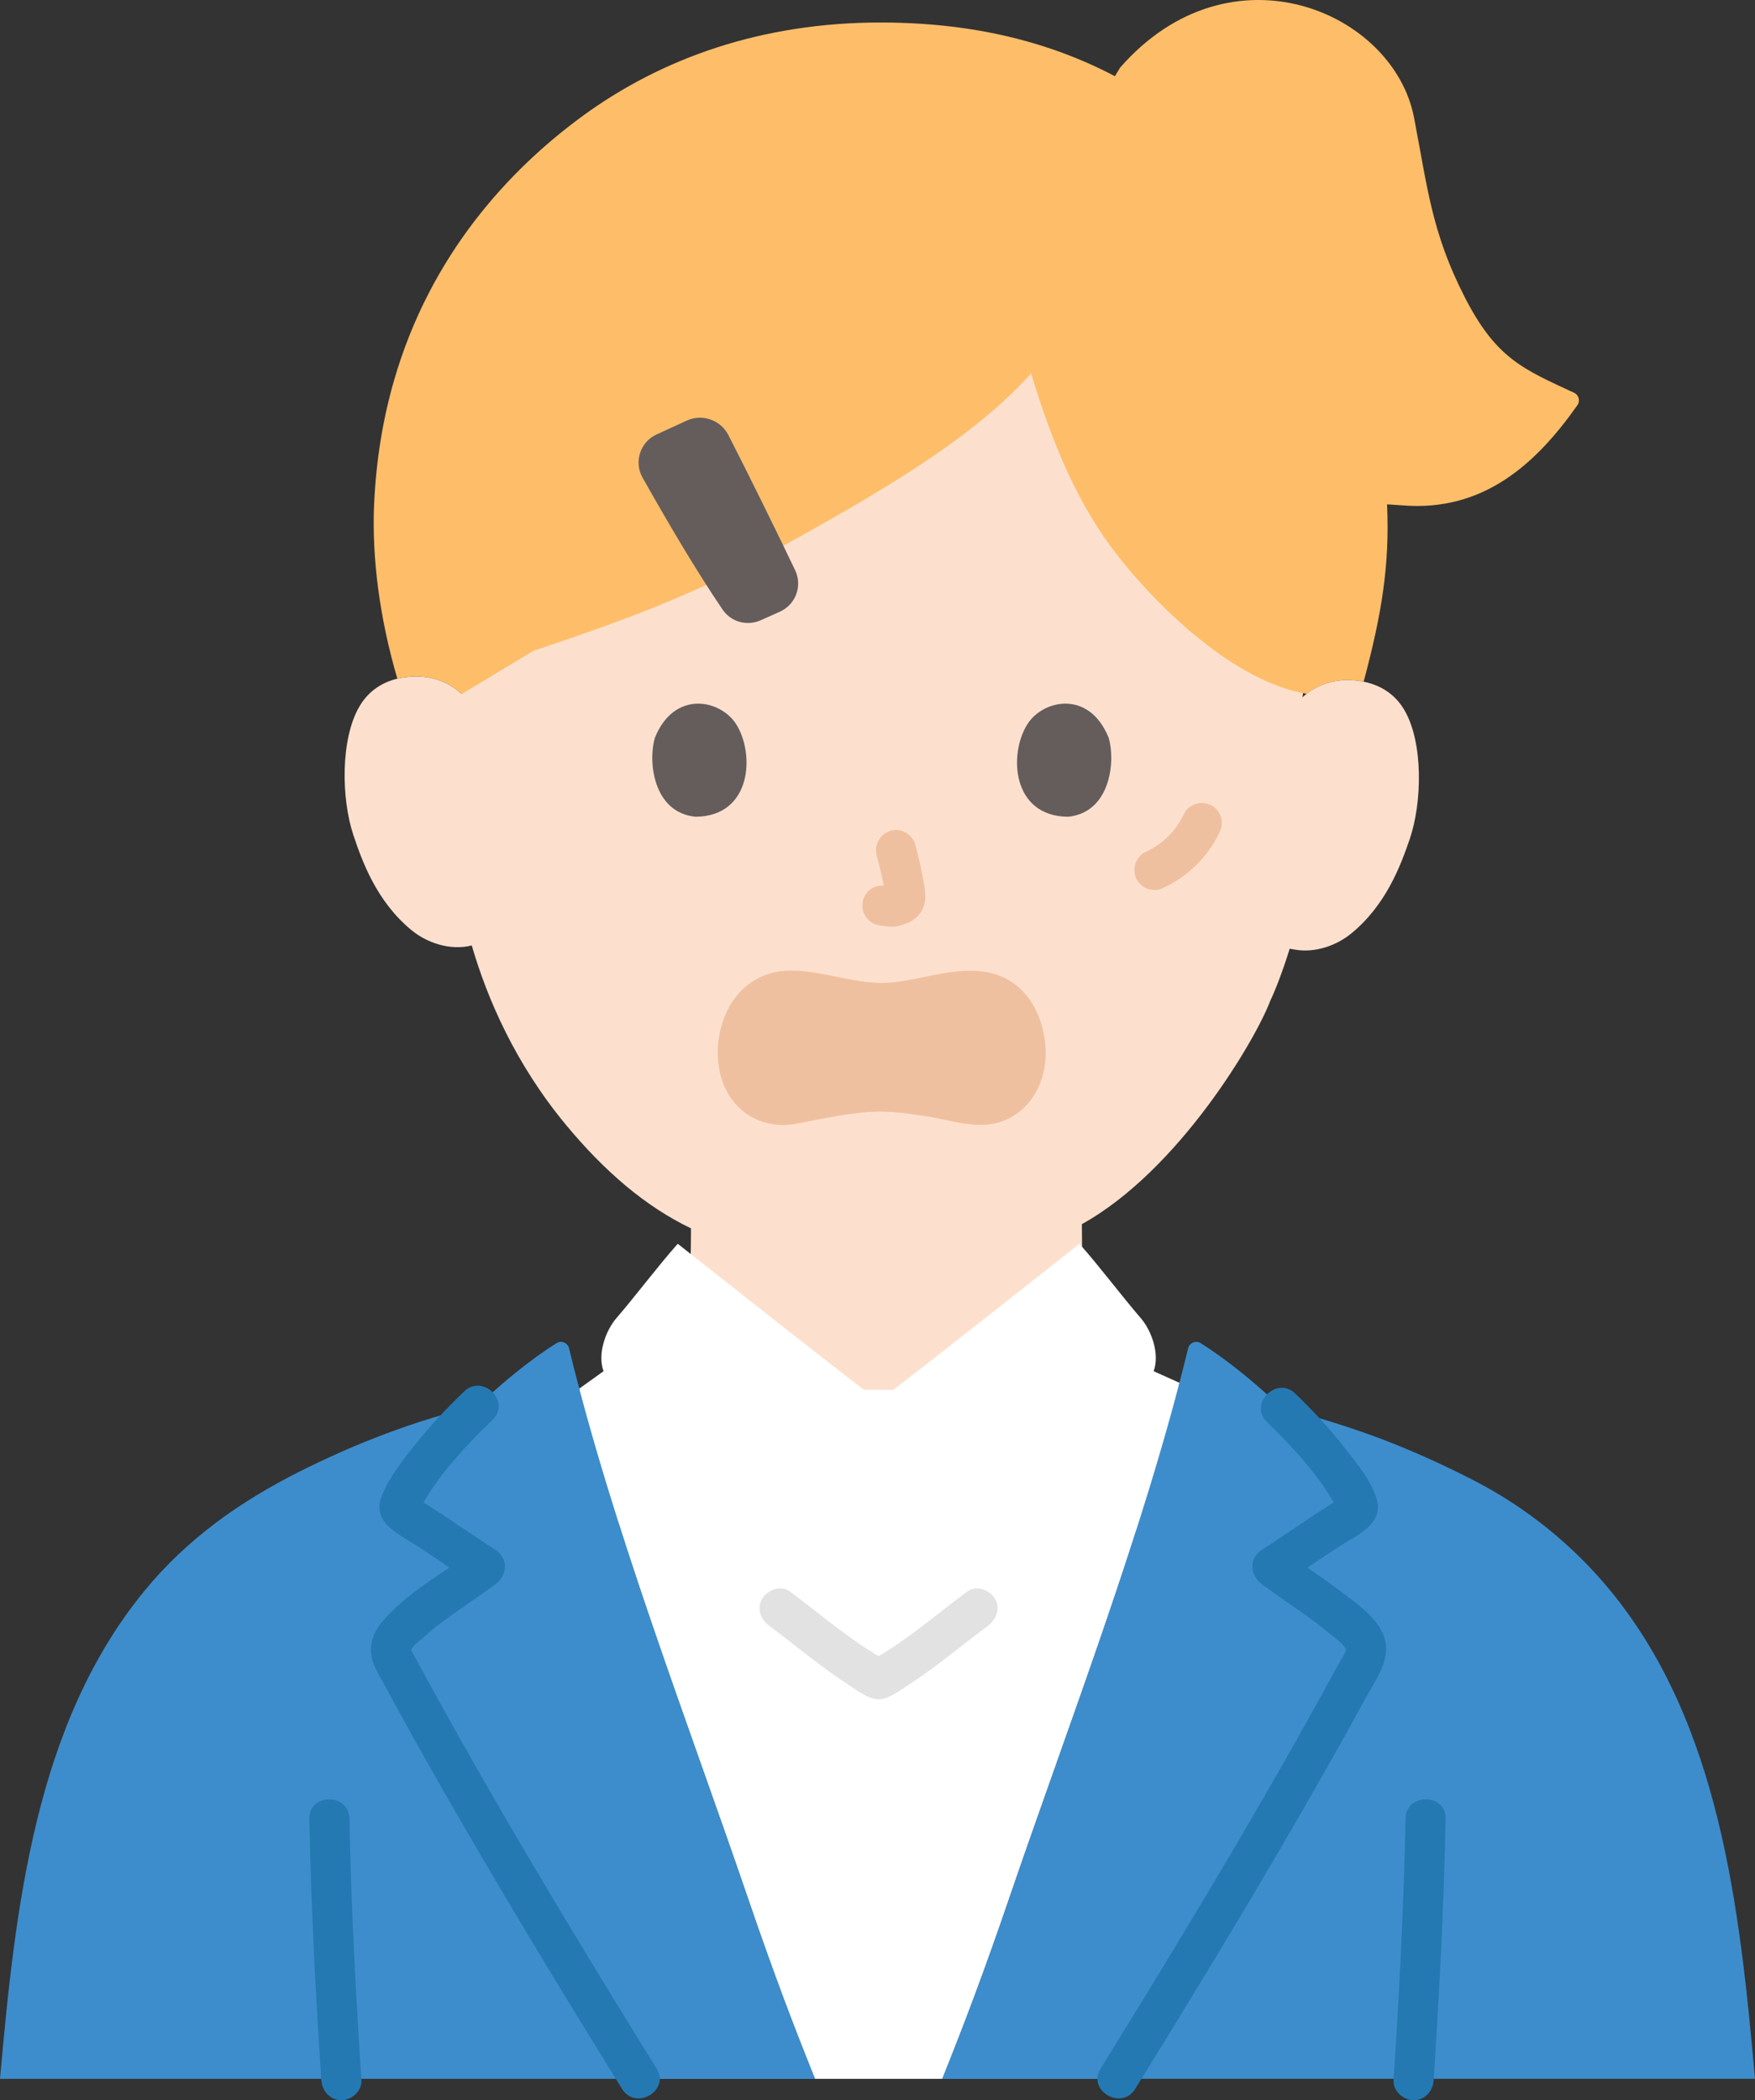 <?xml version="1.0" encoding="UTF-8"?><svg id="b" xmlns="http://www.w3.org/2000/svg" width="210" height="251.268" viewBox="0 0 210 251.268"><rect x="0" y="0" width="210" height="251.268" fill="#333333" stroke="none"/><defs><style>.d{fill:#fce0cd;}.d,.e,.f,.g,.h,.i,.j,.k{stroke-width:0px;}.e{fill:#2479b2;}.f{fill:#fff;}.g{fill:#e2e2e2;}.h{fill:#efc0a0;}.i{fill:#3d8dcc;}.j{fill:#febe69;}.k{fill:#645d5c;}</style></defs><g id="c"><path class="d" d="m148.355,168.469c-1.452-.572-4.602-1.737-4.602-1.737-3.963-1.491-7.181-2.696-10.311-5.218-1.478-1.193-2.398-2.721-3.081-4.485-.509-1.342-.616-2.827-.716-4.203-.223-3.059-.15-3.94-.191-6.37,11.653-6.457,20.85-22.182,22.541-26.718.585-1.207,1.545-3.694,2.326-6.233l.639.11c2.423.419,4.963-.5,6.692-1.903,4.195-3.405,5.949-8.171,7.02-11.286,1.512-4.399,1.634-11.517-.578-15.389-.741-1.297-2.467-3.508-6.542-3.668-1.872-.073-4.063.505-5.694,2.059,0,0,6.569-48.737-49.822-48.737-58.275,0-50.797,48.345-50.797,48.345-1.618-1.567-3.805-2.162-5.678-2.103-4.076.128-5.819,2.325-6.57,3.617-2.243,3.855-2.176,10.974-.698,15.384,1.047,3.123,2.763,7.902,6.932,11.34,1.848,1.524,4.638,2.495,7.225,1.839,1.869,6.443,5.269,14.223,11.265,21.456,4.642,5.6,9.524,9.774,14.968,12.394-.023,2.06.026,3.023-.181,5.862-.1,1.375-.207,2.861-.716,4.203-.683,1.764-1.603,3.292-3.081,4.485-3.131,2.522-6.348,3.727-10.311,5.218,0,0-2.583.976-4.134,1.586,0,0,7.278,24.143,40.722,24.143s43.372-23.993,43.372-23.993Z"/><path class="j" d="m47.144,45.535c-1.303,4.515-2.15,9.475-2.383,14.913-.267,6.238.648,13.481,2.785,20.747.599-.144,1.268-.237,2.016-.26,1.873-.059,4.059.536,5.678,2.103l8.602-5.179c13.299-4.446,16.939-6.181,24.381-9.539,14.478-7.932,27.476-15.011,35.149-23.65,2.529,8.288,5.524,15.629,10.311,21.74,5.126,6.544,14.151,15.163,22.677,16.603,1.554-1.244,3.503-1.708,5.192-1.642.587.023,1.126.089,1.62.188,2.175-8.139,3.114-13.914,2.806-21.11-.852-19.936-9.286-33.846-19.335-42.12-1.891-1.557-5.791-4.528-7.806-5.92-9.053-6.255-19.979-9.717-33.47-9.717-14.152,0-26.168,4.216-35.784,11.283-8.599,6.318-18.074,16.439-22.439,31.562Z"/><path class="j" d="m130.542,13.873l3.489-5.784c13.173-15.069,32.728-6.756,35.173,5.994,1.621,8.452,2.114,13.674,5.983,21.311,3.77,7.442,6.956,8.722,13.165,11.598.562.26.759.971.402,1.477-4.921,6.988-11.233,12.815-21.011,11.987l-6.327-.416"/><path class="k" d="m76.891,57.152c2.949,5.228,6.452,11.203,9.583,15.794.998,1.462,2.902,1.988,4.522,1.275.756-.333,1.573-.697,2.348-1.05,1.88-.856,2.693-3.083,1.803-4.948-2.114-4.429-5.767-11.853-7.991-16.172-.933-1.812-3.121-2.573-4.979-1.733-1.161.525-2.458,1.121-3.635,1.671-1.951.912-2.71,3.287-1.652,5.163Z"/><path class="h" d="m104.899,102.338c.43,1.641.844,3.309,1.09,4.989l-.086-.638c.029.23.042.457.019.689l.086-.638c-.016.107-.04.207-.076.31l.242-.573c-.032.072-.065.134-.109.199l.375-.486c-.051.062-.1.11-.163.161l.486-.375c-.126.081-.259.146-.395.209l.573-.242c-.218.091-.433.157-.666.194l.638-.086c-.21.025-.415.023-.625-.001l.638.086c-.236-.033-.467-.09-.703-.122-.67-.09-1.239-.115-1.849.242-.498.291-.973.862-1.103,1.434-.14.614-.11,1.304.242,1.849.312.484.835,1.022,1.434,1.103.522.07,1.03.204,1.561.227.808.035,1.56-.21,2.282-.54.888-.406,1.581-1.196,1.817-2.153.2-.809.113-1.526-.024-2.337-.271-1.607-.643-3.2-1.056-4.776-.318-1.214-1.729-2.072-2.952-1.676-1.25.404-2.018,1.651-1.676,2.952h0Z"/><path class="k" d="m78.369,88.252c-.833,2.707-.29,8.935,4.839,9.465,6.779-.041,7.14-7.57,4.858-11.11-1.868-2.899-7.362-4.104-9.696,1.645Z"/><path class="k" d="m132.654,88.252c.833,2.707.29,8.935-4.838,9.465-6.779-.041-7.14-7.57-4.858-11.111,1.868-2.899,7.362-4.104,9.697,1.646Z"/><path class="f" d="m94.798,159.6c-6.045-4.744-13.125-10.332-13.697-10.794-2.287,2.558-5.106,6.307-7.344,8.898-1.317,1.526-2.286,4.326-1.537,6.347,0,0-1.412,1.016-2.917,2.091,5.317,20.133,13.493,41.388,20.104,60.717,3.14,9.188,5.47,15.309,8.106,21.851h15.246c2.625-6.542,4.956-12.663,8.095-21.851,6.688-19.552,14.976-41.076,20.287-61.416-1.605-.719-3.099-1.392-3.099-1.392.749-2.02-.22-4.821-1.537-6.347-2.237-2.591-5.057-6.34-7.344-8.898-.972.787-20.783,16.408-22.285,17.472h-3.49c-.619-.439-4.349-3.351-8.589-6.678Z"/><path class="i" d="m0,248.709c1.836-20.516,4.201-42.384,17.243-58.327,5.1-6.235,11.432-10.719,18.584-14.315,6.598-3.317,13.938-6.189,21.42-7.908,3.102-2.954,6.441-5.618,9.345-7.446.576-.363,1.329-.053,1.489.609,5.218,21.532,14.185,44.659,21.326,65.538,3.14,9.188,5.47,15.309,8.106,21.851H0Z"/><path class="i" d="m112.76,248.709c2.625-6.542,4.956-12.663,8.095-21.851,7.141-20.879,16.108-44.006,21.326-65.538.16-.662.913-.971,1.489-.609,2.993,1.882,6.446,4.648,9.623,7.707,2.708.672,5.386,1.472,8.012,2.33,5.181,1.694,10.142,3.851,14.992,6.338,6.32,3.241,11.961,7.798,16.459,13.295,13.042,15.943,15.408,37.811,17.243,58.327h-97.24Z"/><path class="e" d="m168.181,217.592c-.2,10.437-.755,20.861-1.43,31.277-.084,1.295,1.163,2.4,2.4,2.4,1.369,0,2.316-1.101,2.4-2.4.675-10.416,1.23-20.84,1.43-31.277.059-3.09-4.741-3.09-4.8,0h0Z"/><path class="e" d="m43.249,248.868c-.687-10.415-1.242-20.84-1.43-31.277-.056-3.085-4.856-3.095-4.8,0,.188,10.437.743,20.862,1.43,31.277.085,1.294,1.042,2.4,2.4,2.4,1.233,0,2.486-1.1,2.4-2.4h0Z"/><path class="i" d="m112.76,248.709c2.625-6.542,4.956-12.663,8.095-21.851,7.141-20.877,16.107-44.002,21.325-65.533.161-.665.917-.975,1.496-.611,6.562,4.126,15.325,12.502,18.57,18.883.147.283.305.609.221.924-.095.368-.462.567-.788.766-2.993,1.785-6.489,4.294-9.461,6.195,3.885,2.888,7.319,4.799,10.458,8.054.452.472.788,1.092.819,1.743.021.535-.199,1.061-.462,1.533-8.463,15.771-18.942,33.222-29.274,49.896"/><path class="i" d="m76.503,248.709c-10.332-16.674-20.811-34.125-29.274-49.896-.262-.472-.483-.998-.462-1.533.032-.651.368-1.27.819-1.743,3.14-3.255,6.573-5.166,10.468-8.054-2.982-1.9-6.479-4.41-9.471-6.195-.325-.2-.693-.399-.787-.766-.084-.315.073-.641.22-.924,3.255-6.381,12.017-14.755,18.57-18.882.579-.365,1.336-.054,1.497.611,5.218,21.53,14.184,44.655,21.324,65.532,3.14,9.188,5.47,15.309,8.106,21.851"/><path class="e" d="m151.597,170.115c1.846,1.788,3.616,3.657,5.235,5.656.652.805,1.266,1.641,1.841,2.503.315.473.618.954.904,1.445.121.207.238.416.353.627.056.102.111.205.164.309.121.247.112.203-.027-.133l.328-1.211c.405-.294.43-.326.074-.095-.234.14-.467.281-.699.424-.361.222-.719.448-1.076.677-.87.556-1.731,1.128-2.589,1.703-1.696,1.135-3.38,2.288-5.096,3.392-1.623,1.043-1.455,3.071,0,4.145,1.809,1.335,3.682,2.578,5.508,3.889.784.563,1.553,1.141,2.29,1.763.642.542,1.862,1.331,2.223,2.098.122.259-.613,1.31-.9,1.839-.563,1.041-1.13,2.08-1.701,3.118-1.092,1.987-2.196,3.967-3.309,5.941-4.733,8.392-9.638,16.686-14.626,24.927-2.909,4.805-5.848,9.591-8.806,14.366-1.631,2.633,2.519,5.046,4.145,2.423,5.568-8.988,11.07-18.016,16.425-27.133,2.601-4.429,5.167-8.879,7.681-13.358,1.176-2.096,2.341-4.198,3.492-6.308,1.191-2.183,3.08-4.635,2.208-7.239-.815-2.434-3.576-4.25-5.537-5.729-2.179-1.643-4.475-3.123-6.671-4.743v4.145c2.279-1.466,4.502-3.018,6.769-4.501,2.078-1.359,5.489-2.686,4.502-5.799-.715-2.255-2.509-4.379-3.942-6.207-1.763-2.25-3.717-4.339-5.769-6.327-2.22-2.15-5.618,1.24-3.394,3.394h0Z"/><path class="e" d="m78.575,247.498c-10.079-16.27-19.967-32.67-29.067-49.511.042.078-.287-.458-.302-.555.018.112-.062.064.028-.126.205-.436.924-.944,1.28-1.27.817-.748,1.675-1.449,2.567-2.106,2.033-1.498,4.151-2.877,6.185-4.374,1.455-1.071,1.624-3.104,0-4.145-1.72-1.102-3.407-2.255-5.106-3.392-.859-.575-1.72-1.146-2.59-1.703-.357-.228-.715-.454-1.076-.677-.232-.143-.465-.284-.699-.424-.356-.231-.332-.2.074.095l.328,1.211c.012.296-.169.351.052-.019.152-.254.286-.522.435-.778.252-.433.518-.857.794-1.276.642-.974,1.333-1.912,2.071-2.815,1.669-2.044,3.493-3.954,5.396-5.779,2.234-2.142-1.163-5.533-3.394-3.394-2.007,1.924-3.926,3.943-5.667,6.114-1.56,1.945-3.262,4.058-4.202,6.394-1.284,3.191,2.04,4.56,4.197,5.965,2.335,1.521,4.618,3.118,6.964,4.622v-4.145c-3.731,2.747-8.215,5.123-11.21,8.729-.835,1.006-1.32,2.22-1.24,3.539.082,1.348.865,2.539,1.491,3.696,1.169,2.163,2.354,4.318,3.552,6.465,5.053,9.064,10.323,18.007,15.69,26.889,3.071,5.082,6.178,10.143,9.305,15.191,1.624,2.621,5.778.213,4.145-2.423h0Z"/><path class="g" d="m92.075,194.534c2.04,1.517,4.013,3.121,6.05,4.642,1.055.788,2.127,1.556,3.231,2.274,1.041.677,2.49,1.849,3.776,1.849,1.232,0,2.602-1.092,3.605-1.737,1.106-.712,2.178-1.476,3.233-2.26,2.097-1.558,4.123-3.208,6.218-4.767,1.038-.772,1.567-2.077.861-3.284-.599-1.024-2.238-1.639-3.284-.861-3.886,2.891-7.558,6.134-11.845,8.436h2.423c-4.288-2.302-7.96-5.546-11.846-8.436-1.041-.774-2.68-.17-3.284.861-.716,1.223-.182,2.508.861,3.284h0Z"/><path class="h" d="m125.063,124.767c-.488-4.263-2.934-7.929-7.409-8.529-4.143-.556-8.046,1.304-12.143,1.368-3.659-.04-7.13-1.448-10.77-1.488-3.751-.041-6.665,2.073-8.038,5.511-1.387,3.472-1.127,7.986,1.594,10.76,1.331,1.357,3.135,2.086,5.016,2.203,1.425.088,2.823-.339,4.214-.593,2.571-.47,4.975-.962,7.556-.999,2.02-.029,3.911.274,5.821.567,2.92.448,6.176,1.661,9.064.575,3.811-1.433,5.538-5.5,5.094-9.377Z"/><path class="h" d="m139.347,106.157c2.797-1.307,5.201-3.696,6.537-6.479.283-.59.421-1.198.242-1.849-.153-.557-.584-1.16-1.103-1.434-.557-.294-1.232-.442-1.849-.242-.567.184-1.167.545-1.434,1.103-.358.747-.792,1.45-1.296,2.108l.375-.486c-.636.818-1.369,1.549-2.188,2.182l.486-.375c-.683.519-1.414.964-2.191,1.328-.516.241-.957.905-1.103,1.434-.158.574-.087,1.339.242,1.849.33.512.822.964,1.434,1.103l.638.086c.433-.001.837-.111,1.211-.328h0Z"/></g></svg>